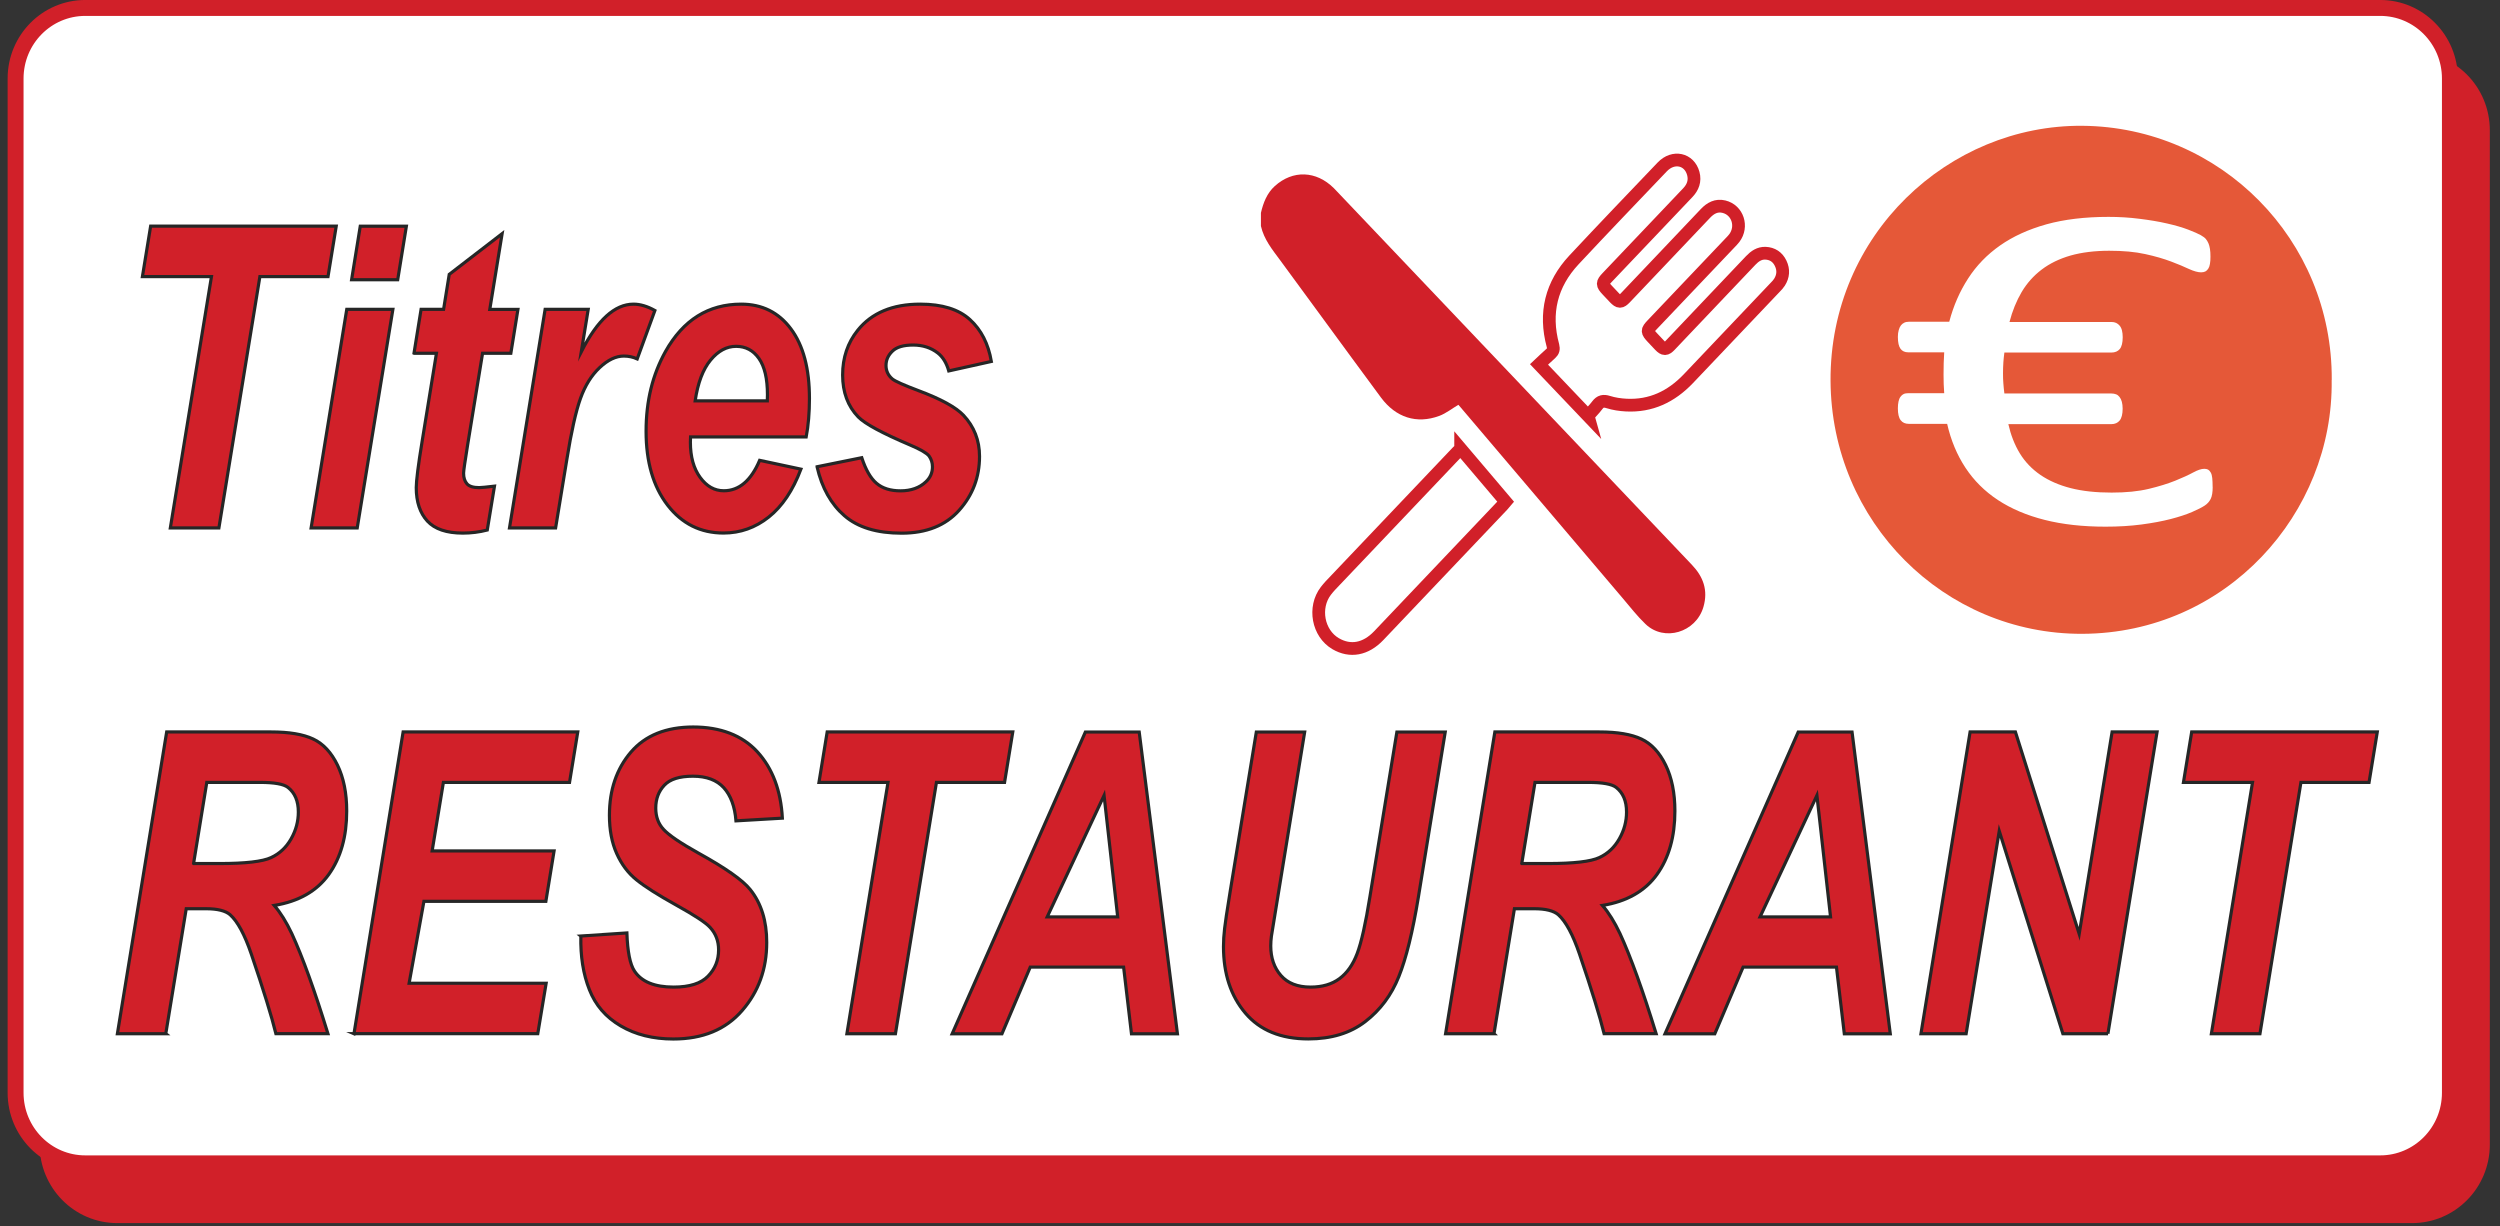 <svg width="157" height="77" viewBox="0 0 157 77" fill="none" xmlns="http://www.w3.org/2000/svg">
<rect x="0" y="0" width="157" height="77" fill="#333333" stroke="none"/>
<path d="M7.362 3.75H151.485C153.897 3.75 155.861 5.729 155.861 8.182V71.878C155.861 74.331 153.897 76.31 151.485 76.31H7.362C4.95 76.31 2.986 74.331 2.986 71.878V8.182C2.986 5.729 4.95 3.75 7.362 3.75Z" fill="#D12029" stroke="#D12029"/>
<path d="M5.355 0.499H149.479C151.89 0.499 153.854 2.477 153.854 4.93V68.627C153.854 71.08 151.89 73.058 149.479 73.058H5.355C2.943 73.058 0.979 71.08 0.979 68.627V4.93C0.979 2.477 2.943 0.499 5.355 0.499Z" fill="white" stroke="#D12029"/>
<path d="M79.186 13.368C79.336 12.726 79.567 12.13 80.057 11.686C81.189 10.664 82.653 10.714 83.763 11.814C83.813 11.86 83.859 11.91 83.904 11.961C91.349 19.798 98.799 27.635 106.249 35.468C106.964 36.219 107.282 37.067 106.974 38.121C106.502 39.721 104.513 40.321 103.335 39.189C102.823 38.699 102.379 38.126 101.916 37.581C98.522 33.584 95.128 29.587 91.734 25.591C91.675 25.522 91.616 25.458 91.585 25.421C91.177 25.664 90.805 25.962 90.388 26.118C88.965 26.645 87.656 26.219 86.727 24.968C85.472 23.272 84.225 21.567 82.975 19.862C82.109 18.684 81.248 17.506 80.383 16.328C79.898 15.673 79.377 15.036 79.186 14.197V13.359V13.368Z" fill="#D12029"/>
<path d="M99.737 26.127C98.695 25.032 97.712 24.001 96.651 22.887C96.891 22.662 97.136 22.424 97.394 22.195C97.548 22.057 97.58 21.92 97.526 21.709C96.968 19.647 97.426 17.846 98.84 16.328C100.675 14.362 102.537 12.424 104.391 10.48C105.084 9.756 106.09 9.976 106.339 10.897C106.466 11.37 106.312 11.764 105.995 12.098C105.401 12.722 104.808 13.349 104.214 13.973C103.122 15.123 102.025 16.273 100.933 17.424C100.603 17.772 100.603 17.864 100.933 18.217C101.087 18.382 101.246 18.547 101.4 18.712C101.677 18.996 101.79 18.996 102.062 18.712C102.877 17.859 103.688 17.002 104.5 16.145C105.365 15.233 106.235 14.321 107.101 13.404C107.422 13.065 107.794 12.864 108.261 12.978C109.122 13.184 109.466 14.225 108.913 14.954C108.832 15.063 108.732 15.16 108.641 15.256C107.015 16.965 105.392 18.675 103.766 20.385C103.417 20.751 103.417 20.825 103.775 21.205C103.929 21.37 104.083 21.535 104.241 21.7C104.495 21.961 104.622 21.961 104.88 21.691C105.166 21.397 105.442 21.099 105.723 20.802C107.128 19.321 108.537 17.846 109.942 16.36C110.2 16.086 110.49 15.889 110.871 15.902C111.301 15.921 111.632 16.131 111.827 16.539C112.022 16.947 111.99 17.351 111.75 17.726C111.677 17.841 111.582 17.942 111.487 18.038C109.666 19.954 107.848 21.869 106.027 23.785C104.948 24.917 103.666 25.518 102.13 25.44C101.749 25.421 101.355 25.362 100.992 25.247C100.698 25.156 100.503 25.192 100.313 25.444C100.136 25.678 99.927 25.889 99.733 26.113L99.737 26.127Z" stroke="#D12029" stroke-width="0.8" stroke-miterlimit="10"/>
<path d="M91.729 28.176C92.681 29.299 93.614 30.394 94.557 31.508C94.484 31.595 94.43 31.664 94.367 31.728C91.775 34.46 89.178 37.187 86.586 39.918C85.766 40.78 84.792 40.959 83.876 40.422C82.766 39.772 82.467 38.149 83.264 37.109C83.355 36.989 83.45 36.88 83.55 36.77C86.206 33.974 88.861 31.178 91.521 28.382C91.575 28.327 91.634 28.272 91.729 28.181V28.176Z" stroke="#D12029" stroke-width="0.8" stroke-miterlimit="10"/>
<path d="M13.743 33.153H10.697L13.28 17.369H8.944L9.46 14.201H21.115L20.599 17.369H16.321L13.747 33.153H13.743Z" fill="#D12029" stroke="#262626" stroke-width="0.2" stroke-miterlimit="10"/>
<path d="M21.777 19.426H24.673L22.434 33.153H19.538L21.777 19.426ZM22.624 14.206H25.52L24.976 17.566H22.081L22.624 14.206Z" fill="#D12029" stroke="#262626" stroke-width="0.2" stroke-miterlimit="10"/>
<path d="M26 22.181L26.444 19.426H27.858L28.212 17.231L31.533 14.674L30.758 19.431H32.526L32.081 22.185H30.305L29.367 27.937C29.199 28.982 29.113 29.573 29.113 29.72C29.113 30.004 29.186 30.224 29.326 30.384C29.467 30.545 29.725 30.623 30.092 30.623C30.219 30.623 30.541 30.591 31.053 30.531L30.6 33.286C30.101 33.414 29.589 33.478 29.068 33.478C28.044 33.478 27.301 33.226 26.838 32.722C26.376 32.218 26.141 31.517 26.141 30.623C26.141 30.201 26.263 29.225 26.512 27.703L27.409 22.185H26.009L26 22.181Z" fill="#D12029" stroke="#262626" stroke-width="0.2" stroke-miterlimit="10"/>
<path d="M34.234 19.426H36.94L36.505 22.089C37.515 20.1 38.607 19.101 39.785 19.101C40.202 19.101 40.651 19.234 41.127 19.5L40.017 22.538C39.754 22.419 39.477 22.36 39.178 22.36C38.68 22.36 38.172 22.602 37.66 23.084C37.144 23.565 36.745 24.211 36.455 25.018C36.165 25.824 35.879 27.103 35.598 28.849L34.892 33.153H31.996L34.234 19.426Z" fill="#D12029" stroke="#262626" stroke-width="0.2" stroke-miterlimit="10"/>
<path d="M50.629 27.438H43.365C43.356 27.584 43.356 27.694 43.356 27.772C43.356 28.684 43.56 29.422 43.968 29.981C44.376 30.54 44.87 30.82 45.454 30.82C46.415 30.82 47.167 30.183 47.706 28.909L50.298 29.463C49.795 30.797 49.12 31.801 48.278 32.47C47.435 33.139 46.487 33.474 45.436 33.474C43.995 33.474 42.826 32.892 41.924 31.723C41.023 30.554 40.574 29.01 40.574 27.089C40.574 25.169 40.982 23.537 41.793 22.075C42.903 20.095 44.485 19.101 46.547 19.101C47.856 19.101 48.903 19.619 49.673 20.659C50.448 21.7 50.833 23.152 50.833 25.022C50.833 25.921 50.765 26.723 50.629 27.438ZM48.187 25.174C48.191 25.009 48.196 24.885 48.196 24.798C48.196 23.78 48.019 23.02 47.661 22.511C47.303 22.002 46.827 21.75 46.229 21.75C45.631 21.75 45.096 22.039 44.621 22.616C44.145 23.194 43.823 24.046 43.655 25.174H48.187Z" fill="#D12029" stroke="#262626" stroke-width="0.2" stroke-miterlimit="10"/>
<path d="M51.313 29.312L54.118 28.744C54.367 29.5 54.676 30.041 55.047 30.352C55.419 30.669 55.922 30.825 56.561 30.825C57.2 30.825 57.748 30.637 58.147 30.256C58.423 30 58.559 29.683 58.559 29.312C58.559 29.065 58.487 28.84 58.346 28.638C58.197 28.451 57.798 28.217 57.145 27.942C55.396 27.199 54.313 26.613 53.896 26.182C53.244 25.508 52.917 24.633 52.917 23.547C52.917 22.46 53.235 21.525 53.864 20.742C54.744 19.646 56.053 19.101 57.789 19.101C59.166 19.101 60.209 19.426 60.915 20.073C61.622 20.719 62.066 21.594 62.257 22.699L59.583 23.294C59.443 22.795 59.212 22.419 58.899 22.172C58.468 21.837 57.952 21.668 57.345 21.668C56.737 21.668 56.302 21.796 56.04 22.057C55.772 22.314 55.641 22.612 55.641 22.951C55.641 23.29 55.777 23.579 56.044 23.803C56.212 23.941 56.755 24.184 57.666 24.527C59.08 25.054 60.023 25.572 60.503 26.076C61.174 26.791 61.514 27.653 61.514 28.661C61.514 29.963 61.088 31.09 60.231 32.048C59.375 33.006 58.174 33.483 56.62 33.483C55.065 33.483 53.878 33.121 53.035 32.392C52.192 31.663 51.617 30.641 51.313 29.321V29.312Z" fill="#D12029" stroke="#262626" stroke-width="0.2" stroke-miterlimit="10"/>
<path d="M10.417 64.918H7.372L10.467 45.967H17.033C18.161 45.967 19.04 46.114 19.67 46.412C20.3 46.71 20.807 47.255 21.193 48.048C21.578 48.841 21.773 49.803 21.773 50.931C21.773 52.544 21.396 53.873 20.644 54.918C19.892 55.963 18.75 56.614 17.223 56.861C17.613 57.31 17.98 57.902 18.324 58.63C19.004 60.111 19.761 62.205 20.594 64.914H17.327C17.064 63.846 16.552 62.178 15.782 59.914C15.365 58.69 14.921 57.865 14.45 57.443C14.16 57.196 13.657 57.068 12.936 57.068H11.695L10.412 64.914L10.417 64.918ZM12.161 54.231H13.775C15.41 54.231 16.494 54.107 17.028 53.855C17.563 53.607 17.98 53.213 18.283 52.677C18.587 52.141 18.736 51.581 18.736 50.995C18.736 50.307 18.519 49.789 18.079 49.446C17.812 49.239 17.227 49.134 16.335 49.134H12.986L12.157 54.226L12.161 54.231Z" fill="#D12029" stroke="#262626" stroke-width="0.2" stroke-miterlimit="10"/>
<path d="M22.23 64.918L25.316 45.967H36.283L35.766 49.134H27.845L27.138 53.438H34.796L34.28 56.605H26.622L25.692 61.747H34.298L33.772 64.914H22.221L22.23 64.918Z" fill="#D12029" stroke="#262626" stroke-width="0.2" stroke-miterlimit="10"/>
<path d="M36.472 58.782L39.368 58.589C39.409 59.772 39.568 60.565 39.844 60.982C40.288 61.655 41.108 61.99 42.304 61.99C43.301 61.99 44.022 61.761 44.462 61.307C44.906 60.849 45.128 60.299 45.128 59.653C45.128 59.093 44.946 58.617 44.584 58.232C44.33 57.948 43.628 57.485 42.481 56.848C41.335 56.211 40.496 55.679 39.971 55.253C39.441 54.827 39.028 54.272 38.725 53.594C38.421 52.911 38.272 52.118 38.272 51.201C38.272 49.606 38.72 48.286 39.622 47.232C40.524 46.183 41.829 45.656 43.537 45.656C45.245 45.656 46.614 46.178 47.566 47.218C48.517 48.259 49.038 49.648 49.133 51.38L46.22 51.55C46.147 50.647 45.889 49.95 45.454 49.469C45.014 48.988 44.371 48.745 43.519 48.745C42.667 48.745 42.078 48.933 41.72 49.313C41.362 49.693 41.181 50.17 41.181 50.748C41.181 51.288 41.344 51.737 41.675 52.09C42.005 52.452 42.735 52.947 43.863 53.575C45.563 54.515 46.646 55.276 47.112 55.862C47.806 56.724 48.15 57.833 48.15 59.185C48.15 60.858 47.634 62.283 46.6 63.47C45.567 64.657 44.131 65.249 42.286 65.249C41.013 65.249 39.912 64.974 38.983 64.428C38.05 63.883 37.392 63.122 37.012 62.146C36.627 61.174 36.45 60.051 36.477 58.786L36.472 58.782Z" fill="#D12029" stroke="#262626" stroke-width="0.2" stroke-miterlimit="10"/>
<path d="M56.23 64.918H53.185L55.767 49.134H51.431L51.947 45.967H63.602L63.086 49.134H58.808L56.234 64.918H56.23Z" fill="#D12029" stroke="#262626" stroke-width="0.2" stroke-miterlimit="10"/>
<path d="M70.563 60.734H64.699L62.923 64.923H59.796L68.161 45.972H71.542L73.943 64.923H71.057L70.563 60.734ZM70.191 57.581L69.335 49.955L65.764 57.581H70.191Z" fill="#D12029" stroke="#262626" stroke-width="0.2" stroke-miterlimit="10"/>
<path d="M78.897 45.972H81.933L80.256 56.261L79.844 58.795C79.816 59.011 79.803 59.212 79.803 59.405C79.803 60.157 80.016 60.775 80.442 61.261C80.868 61.747 81.489 61.99 82.304 61.99C83.038 61.99 83.641 61.811 84.121 61.458C84.597 61.105 84.969 60.578 85.231 59.882C85.494 59.185 85.762 57.998 86.029 56.325L87.724 45.972H90.76L89.074 56.339C88.716 58.52 88.308 60.184 87.842 61.339C87.379 62.494 86.677 63.434 85.735 64.158C84.792 64.882 83.6 65.244 82.164 65.244C80.442 65.244 79.123 64.703 78.208 63.621C77.292 62.54 76.835 61.151 76.835 59.451C76.835 59.098 76.857 58.713 76.907 58.3C76.934 58.026 77.052 57.242 77.261 55.949L78.897 45.972Z" fill="#D12029" stroke="#262626" stroke-width="0.2" stroke-miterlimit="10"/>
<path d="M93.827 64.918H90.782L93.877 45.967H100.443C101.572 45.967 102.451 46.114 103.081 46.412C103.711 46.71 104.218 47.255 104.603 48.048C104.988 48.841 105.183 49.803 105.183 50.931C105.183 52.544 104.807 53.873 104.055 54.918C103.303 55.963 102.161 56.614 100.634 56.861C101.023 57.31 101.39 57.902 101.735 58.63C102.415 60.111 103.171 62.205 104.005 64.914H100.738C100.475 63.846 99.963 62.178 99.193 59.914C98.776 58.69 98.332 57.865 97.86 57.443C97.57 57.196 97.067 57.068 96.347 57.068H95.105L93.823 64.914L93.827 64.918ZM95.572 54.231H97.185C98.821 54.231 99.904 54.107 100.439 53.855C100.974 53.607 101.39 53.213 101.694 52.677C101.998 52.141 102.147 51.581 102.147 50.995C102.147 50.307 101.93 49.789 101.49 49.446C101.223 49.239 100.638 49.134 99.746 49.134H96.397L95.567 54.226L95.572 54.231Z" fill="#D12029" stroke="#262626" stroke-width="0.2" stroke-miterlimit="10"/>
<path d="M115.33 60.734H109.466L107.689 64.923H104.563L112.928 45.972H116.308L118.71 64.923H115.823L115.33 60.734ZM114.958 57.581L114.102 49.955L110.531 57.581H114.958Z" fill="#D12029" stroke="#262626" stroke-width="0.2" stroke-miterlimit="10"/>
<path d="M132.386 64.918H129.549L125.553 52.187L123.473 64.918H120.636L123.722 45.967H126.568L130.573 58.649L132.64 45.967H135.463L132.377 64.918H132.386Z" fill="#D12029" stroke="#262626" stroke-width="0.2" stroke-miterlimit="10"/>
<path d="M141.92 64.918H138.875L141.458 49.134H137.121L137.638 45.967H149.293L148.776 49.134H144.498L141.925 64.918H141.92Z" fill="#D12029" stroke="#262626" stroke-width="0.2" stroke-miterlimit="10"/>
<path d="M146.429 23.859C146.552 32.251 139.804 39.767 130.773 39.804C122.086 39.836 115.008 32.769 114.958 23.918C114.908 14.72 122.394 7.827 130.782 7.9C139.419 7.978 146.488 15.027 146.434 23.859H146.429Z" fill="#E55838"/>
<path d="M138.957 30.569C138.957 30.912 138.916 31.164 138.83 31.334C138.744 31.503 138.622 31.641 138.454 31.751C138.286 31.861 138.024 31.998 137.661 32.154C137.299 32.31 136.85 32.457 136.324 32.594C135.794 32.732 135.178 32.846 134.485 32.938C133.791 33.03 133.034 33.075 132.223 33.075C130.8 33.075 129.527 32.934 128.403 32.649C127.279 32.365 126.301 31.948 125.471 31.403C124.642 30.857 123.962 30.179 123.432 29.377C122.902 28.575 122.517 27.654 122.281 26.618H119.875C119.653 26.618 119.481 26.544 119.363 26.389C119.245 26.238 119.186 25.99 119.186 25.646C119.186 25.481 119.2 25.335 119.227 25.215C119.254 25.092 119.295 24.991 119.354 24.913C119.408 24.835 119.476 24.78 119.553 24.743C119.63 24.707 119.726 24.693 119.834 24.693H122.096C122.082 24.505 122.073 24.313 122.064 24.116C122.055 23.918 122.055 23.717 122.055 23.52C122.055 23.286 122.055 23.043 122.064 22.8C122.073 22.557 122.082 22.333 122.096 22.126H119.834C119.626 22.126 119.463 22.053 119.354 21.906C119.245 21.76 119.186 21.512 119.186 21.159C119.186 20.994 119.204 20.848 119.241 20.729C119.272 20.605 119.322 20.509 119.377 20.435C119.431 20.362 119.503 20.307 119.585 20.266C119.667 20.224 119.766 20.206 119.88 20.206H122.413C122.676 19.207 123.07 18.304 123.595 17.493C124.117 16.682 124.787 15.989 125.603 15.417C126.419 14.844 127.388 14.404 128.512 14.088C129.636 13.776 130.936 13.62 132.414 13.62C133.071 13.62 133.714 13.657 134.349 13.739C134.983 13.817 135.563 13.913 136.084 14.033C136.605 14.152 137.054 14.28 137.421 14.422C137.788 14.564 138.051 14.679 138.205 14.766C138.359 14.853 138.468 14.935 138.531 15.013C138.595 15.091 138.644 15.178 138.69 15.279C138.735 15.38 138.762 15.495 138.785 15.632C138.808 15.77 138.817 15.93 138.817 16.118C138.817 16.292 138.808 16.443 138.785 16.567C138.767 16.691 138.731 16.792 138.681 16.869C138.631 16.947 138.572 17.007 138.504 17.044C138.436 17.08 138.345 17.103 138.232 17.103C138.024 17.103 137.77 17.03 137.466 16.892C137.167 16.75 136.796 16.595 136.347 16.425C135.898 16.255 135.359 16.095 134.725 15.957C134.09 15.815 133.334 15.747 132.454 15.747C131.575 15.747 130.723 15.848 130.026 16.049C129.328 16.251 128.725 16.544 128.218 16.929C127.71 17.314 127.289 17.786 126.962 18.336C126.636 18.891 126.378 19.519 126.196 20.22H132.599C132.708 20.22 132.808 20.238 132.894 20.279C132.98 20.321 133.053 20.376 133.112 20.449C133.175 20.522 133.225 20.619 133.257 20.742C133.288 20.866 133.306 21.008 133.306 21.173C133.306 21.526 133.243 21.773 133.121 21.92C132.998 22.067 132.821 22.14 132.595 22.14H125.875C125.848 22.346 125.825 22.553 125.811 22.763C125.798 22.974 125.789 23.203 125.789 23.446C125.789 23.662 125.793 23.873 125.811 24.079C125.825 24.285 125.848 24.496 125.875 24.711H132.595C132.704 24.711 132.803 24.73 132.889 24.762C132.976 24.794 133.048 24.853 133.107 24.931C133.17 25.009 133.22 25.11 133.252 25.234C133.284 25.358 133.302 25.5 133.302 25.665C133.302 26.008 133.238 26.256 133.116 26.407C132.994 26.558 132.817 26.636 132.59 26.636H126.124C126.278 27.319 126.518 27.933 126.844 28.47C127.171 29.006 127.606 29.459 128.14 29.826C128.68 30.193 129.31 30.468 130.044 30.656C130.778 30.843 131.63 30.935 132.609 30.935C133.515 30.935 134.294 30.857 134.942 30.701C135.59 30.546 136.143 30.372 136.605 30.188C137.067 30 137.439 29.831 137.725 29.675C138.01 29.519 138.246 29.441 138.427 29.441C138.522 29.441 138.604 29.459 138.667 29.491C138.731 29.528 138.785 29.588 138.835 29.675C138.885 29.762 138.916 29.881 138.93 30.028C138.944 30.174 138.953 30.362 138.953 30.587L138.957 30.569Z" fill="white"/>
</svg>
